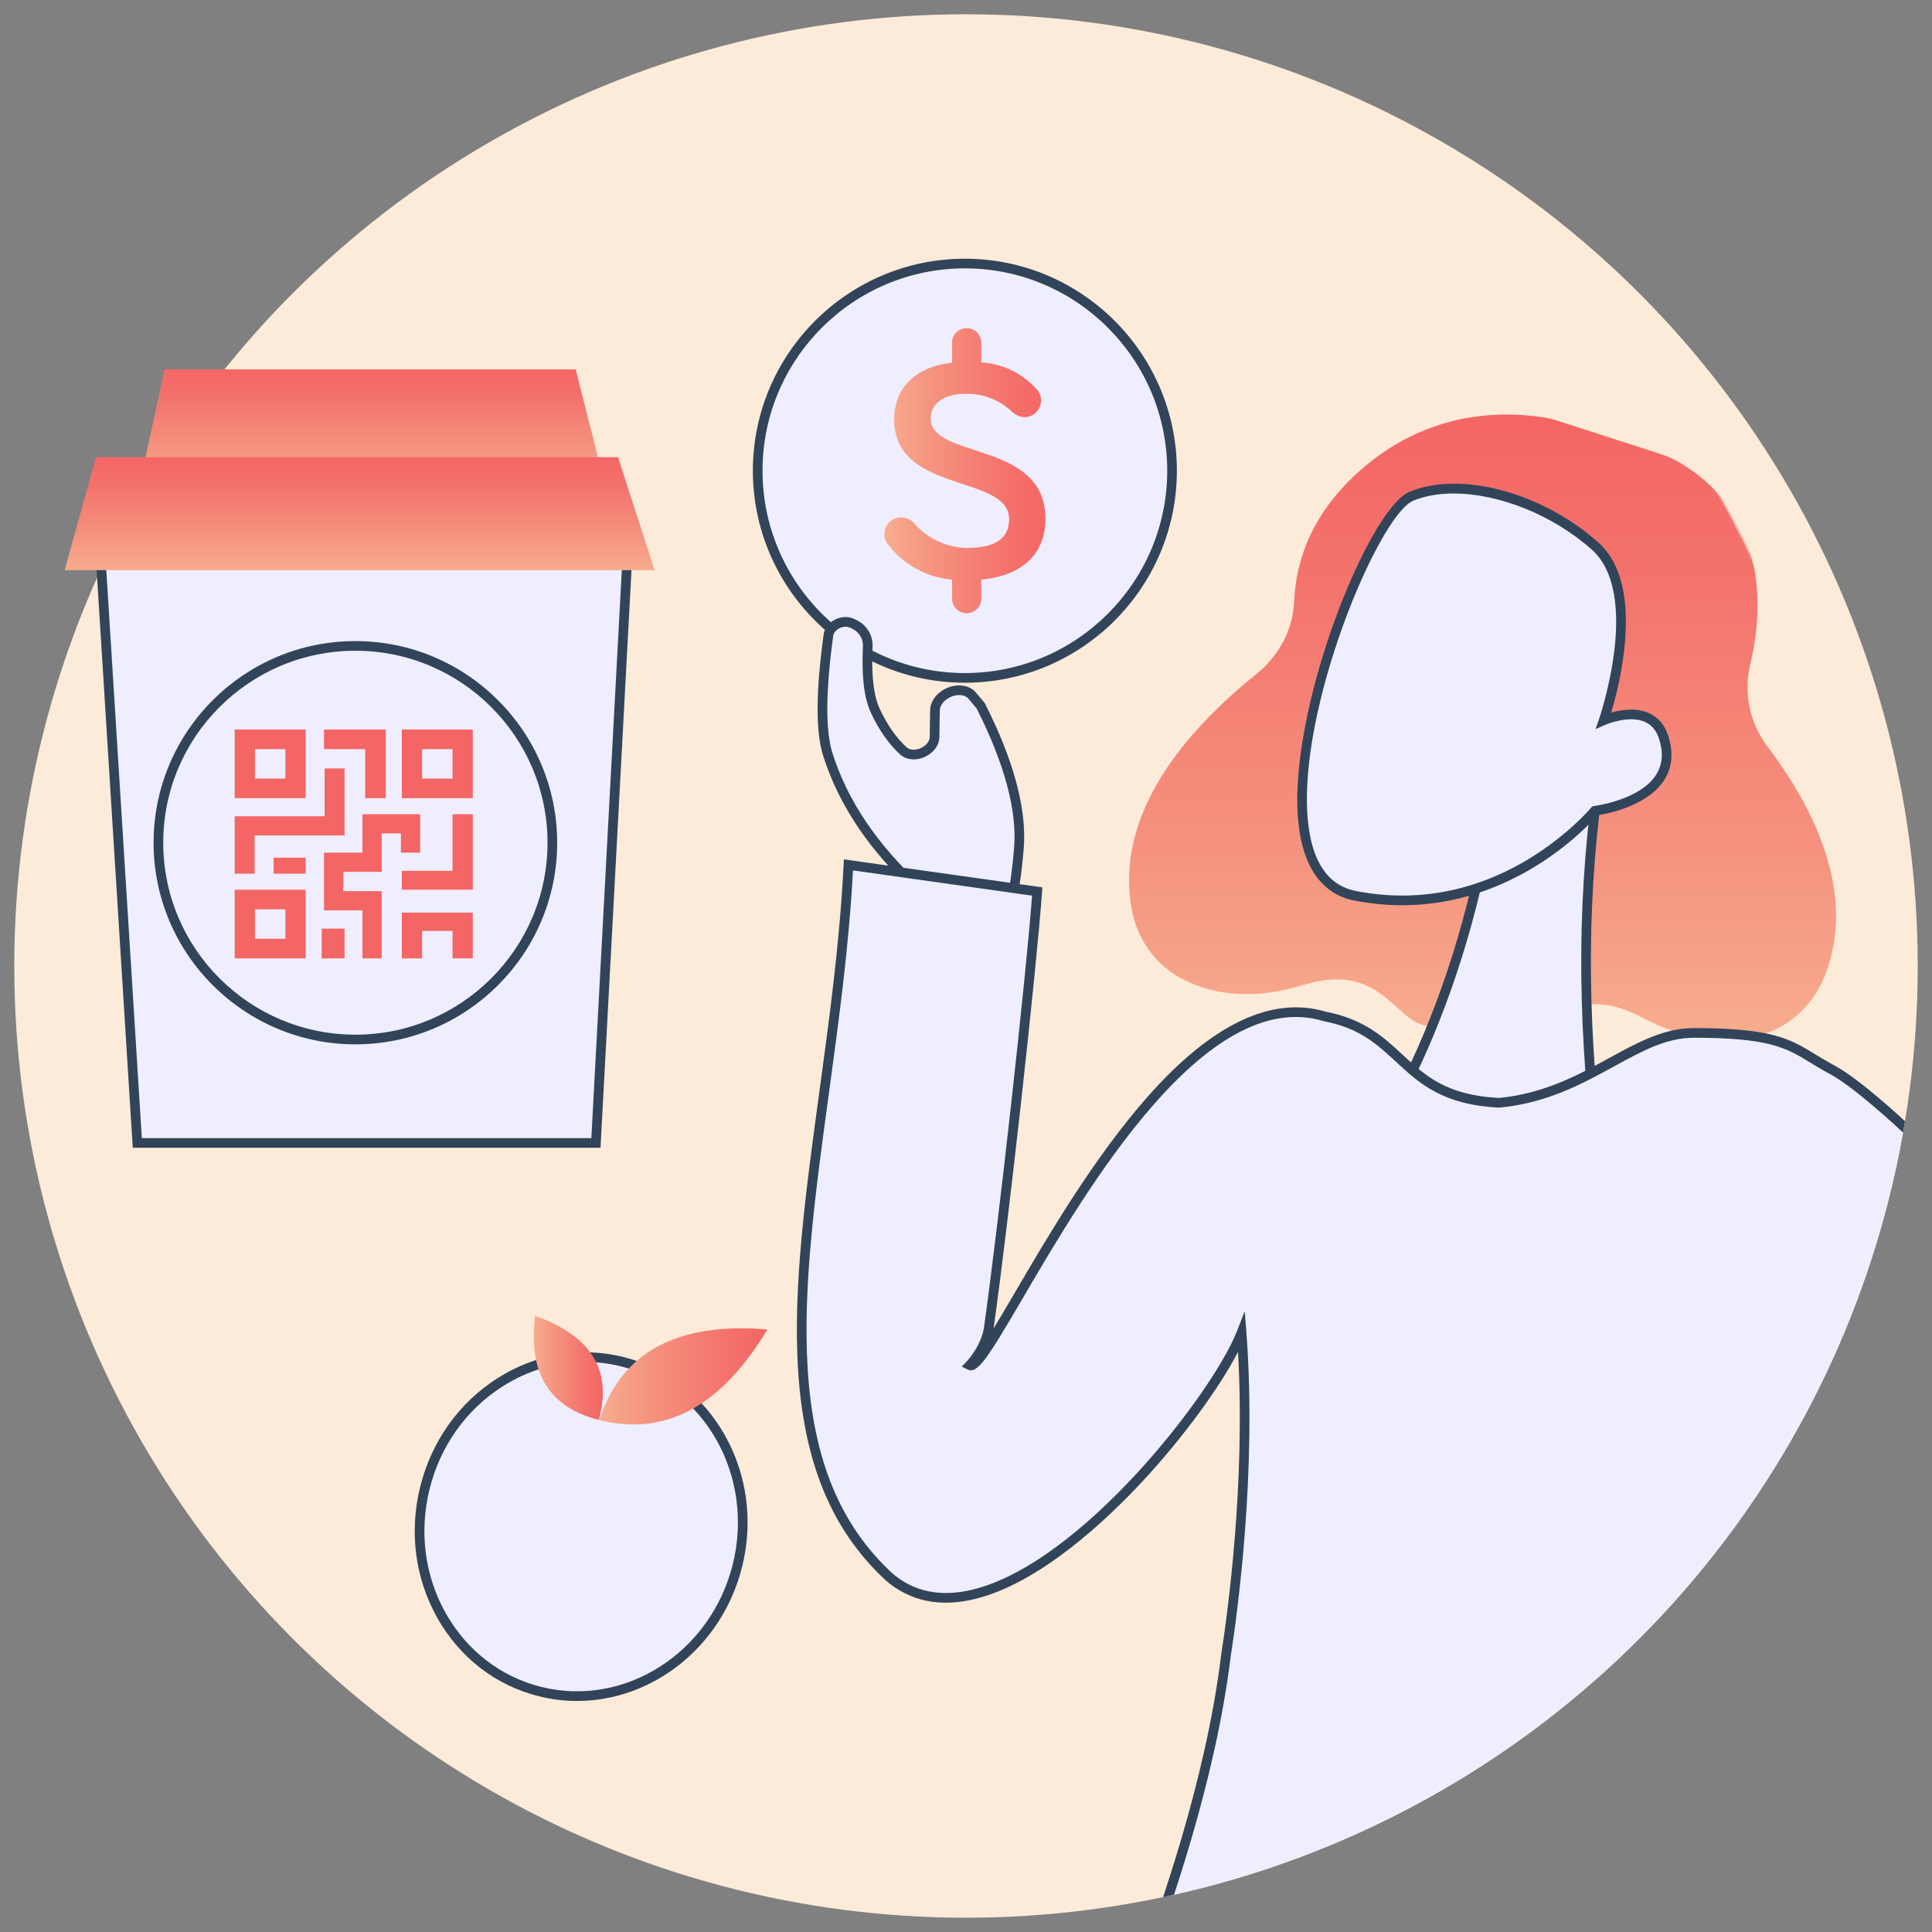 <?xml version="1.0" encoding="UTF-8"?>
<svg id="Ebene_1" xmlns="http://www.w3.org/2000/svg" xmlns:xlink="http://www.w3.org/1999/xlink" viewBox="0 0 1000 1000">
  <rect x="0" y="0" width="1000" height="1000" fill="#808080" stroke="none"/>
  <defs>
    <style>
      .cls-1 {
        fill: none;
      }

      .cls-2 {
        mask: url(#mask);
      }

      .cls-3 {
        fill: #efeefe;
      }

      .cls-4 {
        fill-rule: evenodd;
      }

      .cls-4, .cls-5 {
        fill: #fff;
      }

      .cls-6 {
        fill: url(#Verlauf_Peach-_Coral);
      }

      .cls-7 {
        fill: #31445a;
      }

      .cls-8 {
        mask: url(#mask-2);
      }

      .cls-9 {
        mask: url(#mask-1);
      }

      .cls-10 {
        fill: #f46665;
      }

      .cls-11 {
        fill: url(#Verlauf_Peach-_Coral-4);
      }

      .cls-12 {
        fill: url(#Verlauf_Peach-_Coral-5);
      }

      .cls-13 {
        fill: url(#Verlauf_Peach-_Coral-2);
      }

      .cls-14 {
        fill: url(#Verlauf_Peach-_Coral-3);
      }

      .cls-15 {
        fill: url(#Verlauf_Peach-_Coral-6);
      }

      .cls-16 {
        fill: #fdebd9;
      }

      .cls-17 {
        clip-path: url(#clippath);
      }
    </style>
    <mask id="mask" x="51.964" y="286.24" width="272.863" height="305.346" maskUnits="userSpaceOnUse">
      <g id="mask-12">
        <polygon id="path-11" class="cls-4" points="51.964 286.24 324.827 286.24 308.455 591.586 189.76 591.586 71.064 591.586 51.964 286.24"/>
      </g>
    </mask>
    <mask id="mask-1" x="51.964" y="286.24" width="272.863" height="305.346" maskUnits="userSpaceOnUse">
      <g id="mask-14">
        <polygon id="path-13" class="cls-4" points="51.964 286.24 324.827 286.24 308.455 591.586 189.76 591.586 71.064 591.586 51.964 286.24"/>
      </g>
    </mask>
    <linearGradient id="Verlauf_Peach-_Coral" data-name="Verlauf Peach-&amp;gt;Coral" x1="192.641" y1="249.644" x2="192.641" y2="191.173" gradientUnits="userSpaceOnUse">
      <stop offset=".022" stop-color="#f7ab8d"/>
      <stop offset=".307" stop-color="#f5927f"/>
      <stop offset=".754" stop-color="#f4726c"/>
      <stop offset="1" stop-color="#f46665"/>
    </linearGradient>
    <linearGradient id="Verlauf_Peach-_Coral-2" data-name="Verlauf Peach-&amp;gt;Coral" x1="186.144" y1="295.121" x2="186.144" y2="236.65" xlink:href="#Verlauf_Peach-_Coral"/>
    <linearGradient id="Verlauf_Peach-_Coral-3" data-name="Verlauf Peach-&amp;gt;Coral" x1="276.265" y1="708.008" x2="312.051" y2="708.008" xlink:href="#Verlauf_Peach-_Coral"/>
    <linearGradient id="Verlauf_Peach-_Coral-4" data-name="Verlauf Peach-&amp;gt;Coral" x1="310.212" y1="712.423" x2="397.176" y2="712.423" xlink:href="#Verlauf_Peach-_Coral"/>
    <linearGradient id="Verlauf_Peach-_Coral-5" data-name="Verlauf Peach-&amp;gt;Coral" x1="457.714" y1="243.639" x2="541.118" y2="243.639" xlink:href="#Verlauf_Peach-_Coral"/>
    <clipPath id="clippath">
      <circle class="cls-1" cx="500" cy="500" r="492.611"/>
    </clipPath>
    <mask id="mask-2" x="-36.988" y="4.789" width="991.135" height="991.135" maskUnits="userSpaceOnUse">
      <g id="mask-6">
        <circle id="path-5" class="cls-5" cx="458.579" cy="500.356" r="495.567"/>
      </g>
    </mask>
    <linearGradient id="Verlauf_Peach-_Coral-6" data-name="Verlauf Peach-&amp;gt;Coral" x1="767.358" y1="538.338" x2="767.358" y2="214.572" xlink:href="#Verlauf_Peach-_Coral"/>
  </defs>
  <g>
    <circle class="cls-16" cx="500" cy="500" r="492.611"/>
    <g id="Rectangle-8">
      <g id="Rectangle">
        <g>
          <polygon id="path-9" class="cls-3" points="51.964 286.24 324.827 286.24 308.455 591.586 189.76 591.586 71.064 591.586 51.964 286.24"/>
          <path class="cls-7" d="M310.825,594.086H68.716l-19.413-310.347h278.162l-16.64,310.347ZM73.413,589.086h232.672l16.104-300.347H54.625l18.788,300.347Z"/>
        </g>
      </g>
      <g id="Oval-Clipped">
        <g class="cls-2">
          <g>
            <ellipse id="Oval" class="cls-3" cx="183.943" cy="436.187" rx="101.951" ry="101.864"/>
            <path class="cls-7" d="M183.943,540.551c-57.594,0-104.451-46.817-104.451-104.364s46.856-104.364,104.451-104.364,104.451,46.817,104.451,104.364-46.856,104.364-104.451,104.364ZM183.943,336.822c-54.837,0-99.451,44.574-99.451,99.364s44.613,99.364,99.451,99.364,99.451-44.574,99.451-99.364-44.614-99.364-99.451-99.364Z"/>
          </g>
        </g>
      </g>
      <g id="Group-8-Clipped">
        <g class="cls-9">
          <g id="Group-8">
            <g id="Group-75">
              <g id="noun_qr_1635947">
                <path id="Shape" class="cls-10" d="M121.475,377.608v35.534h36.735v-35.534h-36.735ZM147.715,402.99h-15.744v-15.229h15.744v15.229Z"/>
                <path id="Shape-2" data-name="Shape" class="cls-10" d="M121.475,460.521v35.534h36.735v-35.534h-36.735ZM147.715,485.903h-15.744v-15.228h15.744v15.228Z"/>
                <path id="Shape-3" data-name="Shape" class="cls-10" d="M207.98,377.608v35.534h36.735v-35.534h-36.735ZM234.218,402.99h-15.744v-15.229h15.744v15.229Z"/>
                <polygon id="Path" class="cls-10" points="234.218 421.433 234.218 450.749 207.98 450.749 207.98 460.521 244.715 460.521 244.715 421.433 234.218 421.433"/>
                <polygon id="Path-2" data-name="Path" class="cls-10" points="207.98 472.365 207.98 496.055 218.475 496.055 218.475 481.84 234.218 481.84 234.218 496.055 244.715 496.055 244.715 472.365 207.98 472.365"/>
                <polygon id="Path-3" data-name="Path" class="cls-10" points="167.69 377.608 167.69 387.761 189.019 387.761 189.019 413.142 199.685 413.142 199.685 377.608 167.69 377.608"/>
                <polygon id="Path-4" data-name="Path" class="cls-10" points="187.598 421.433 187.598 441.333 167.69 441.333 167.69 471.182 187.598 471.182 187.598 496.055 197.552 496.055 197.552 461.23 177.645 461.23 177.645 451.282 197.552 451.282 197.552 431.383 207.507 431.383 207.507 441.333 217.46 441.333 217.46 421.433 187.598 421.433"/>
                <rect id="Rectangle-2" data-name="Rectangle" class="cls-10" x="166.505" y="480.656" width="11.85" height="15.398"/>
                <rect id="Rectangle-3" data-name="Rectangle" class="cls-10" x="141.62" y="443.938" width="16.59" height="8.291"/>
                <polygon id="Path-5" data-name="Path" class="cls-10" points="168.013 397.744 168.013 422.51 121.475 422.51 121.475 452.229 131.817 452.229 131.817 432.417 178.355 432.417 178.355 397.744 168.013 397.744"/>
              </g>
            </g>
          </g>
        </g>
      </g>
    </g>
    <polygon id="Rectangle-4" data-name="Rectangle" class="cls-6" points="312.831 249.644 72.451 249.644 85.215 191.173 297.94 191.173 312.831 249.644"/>
    <polygon id="Rectangle-5" data-name="Rectangle" class="cls-13" points="338.817 295.121 33.471 295.121 49.684 236.65 319.902 236.65 338.817 295.121"/>
    <g id="Fruit">
      <g id="Oval-16">
        <g>
          <ellipse id="path-13-2" data-name="path-13" class="cls-3" cx="300.823" cy="790.192" rx="87.984" ry="83.345" transform="translate(-538.673 890.914) rotate(-76)"/>
          <path class="cls-7" d="M298.697,880.422c-6.543,0-13.165-.788-19.765-2.434-22.274-5.554-40.926-19.922-52.521-40.458-11.57-20.492-14.725-44.68-8.884-68.106,5.841-23.427,19.981-43.302,39.817-55.964,19.879-12.69,43.094-16.618,65.368-11.065,45.929,11.451,73.475,60.153,61.405,108.564-10.336,41.456-46.424,69.463-85.42,69.463ZM302.8,704.94c-14.866,0-29.589,4.324-42.765,12.735-18.753,11.971-32.127,30.778-37.656,52.958-5.53,22.18-2.552,45.065,8.386,64.438,10.913,19.329,28.449,32.848,49.377,38.065,43.252,10.782,87.72-17.651,99.124-63.387,11.403-45.736-14.509-91.719-57.763-102.503-6.19-1.543-12.459-2.307-18.703-2.307Z"/>
        </g>
      </g>
      <g id="Group">
        <path id="Path-5" class="cls-14" d="M276.964,681.09c-3.699,29.489,7.289,47.434,32.965,53.836,7.165-25.484-3.823-43.429-32.965-53.836Z"/>
        <path id="Path-2" class="cls-11" d="M397.176,688.134c-23.836,39.795-52.824,55.436-86.964,46.924,11.366-35.226,40.354-50.867,86.964-46.924Z"/>
      </g>
    </g>
    <g>
      <circle id="Oval-2" data-name="Oval" class="cls-3" cx="499.416" cy="243.639" r="107.235"/>
      <path class="cls-7" d="M499.416,353.375c-60.508,0-109.735-49.227-109.735-109.735s49.227-109.735,109.735-109.735,109.735,49.227,109.735,109.735-49.227,109.735-109.735,109.735ZM499.416,138.904c-57.752,0-104.735,46.984-104.735,104.735s46.984,104.735,104.735,104.735,104.735-46.984,104.735-104.735-46.984-104.735-104.735-104.735Z"/>
    </g>
    <path id="Path-6" data-name="Path" class="cls-12" d="M507.902,187.592c11.383.665,21.991,5.953,29.337,14.625,1.036,1.519,1.598,3.308,1.616,5.143-.021,2.302-.961,4.501-2.614,6.113-1.652,1.612-3.881,2.506-6.196,2.485-2.683-.263-5.166-1.526-6.95-3.536-6.272-5.612-14.434-8.68-22.871-8.598-13.496,0-18.507,6.268-18.507,12.776,0,21.214,59.401,11.33,59.401,51.829,0,17.839-11.395,29.49-33.216,31.579v9.08c.299,2.87-1.073,5.658-3.534,7.186-2.462,1.528-5.583,1.528-8.045,0-2.462-1.528-3.833-4.316-3.534-7.186v-9.08c-13.474-1.145-25.777-8.068-33.701-18.964-.899-1.33-1.377-2.897-1.374-4.5-.021-2.302.878-4.518,2.5-6.16,1.622-1.643,3.833-2.577,6.148-2.599,2.804.07,5.435,1.363,7.193,3.536,6.814,7.567,16.459,12.013,26.67,12.294,14.87,0,22.063-4.821,22.063-14.866,0-23.624-59.482-12.777-59.482-51.829,0-14.383,9.132-26.919,29.983-29.169v-9.562c-.299-2.87,1.072-5.658,3.534-7.186,2.462-1.528,5.583-1.528,8.045,0,2.462,1.528,3.833,4.316,3.534,7.186v9.402Z"/>
  </g>
  <g class="cls-17">
    <g>
      <g id="female-reaching-Clipped">
        <g class="cls-8">
          <g id="female-reaching">
            <g id="Group-2" data-name="Group">
              <g>
                <path class="cls-15" d="M822.21,519.963c7.521-.788,16.45.709,27.56,6.631,27.437,14.6,49.131,13.253,63.84,8.396,14.555-4.803,25.77-16.336,31.218-30.669,15.733-41.368-4.803-84.606-30.211-118.237-9.136-12.099-12.219-27.682-8.679-42.413,9.296-38.598,3.016-80.67-36.252-104.058-3.263-1.95-6.761-3.498-10.377-4.669l-52.776-17.074c-2.772-.89-5.596-1.555-8.468-1.968-17.833-2.566-40.891-2.208-64.379,8.302-.234.093-.461.202-.688.311l-.016.007c-10.025,4.557-20.114,10.99-29.914,19.828-23.454,21.187-32.288,44.69-33.222,67.094-.622,14.703-8.064,28.23-19.546,37.449-35.975,28.91-73.781,72.207-64.477,122.029,2.746,14.697,11.605,27.669,24.656,34.971,13.514,7.558,34.556,12.998,64.245,3.892,42.749-13.139,48.051,23.378,66.874,21.079.604-.071,1.196-.147,1.8-.218l78.813-10.682"/>
                <g>
                  <path class="cls-3" d="M742.4,528.26c-3.827,9.662-7.976,19.091-12.418,28.282,26.458,17.974,51.213,40.927,94.244,12.211-1.617-18.193-2.581-35.174-3.012-51.175-1.008-37.169.859-68.969,4.259-97.917.259-2.279.534-4.526.821-6.769l-55.564,13.973c-2.006,11.27-4.293,22.305-6.879,33.116-5.7,23.9-12.834,46.665-21.45,68.279Z"/>
                  <path class="cls-7" d="M785.671,584.894c-19.465,0-35.002-10.872-50.215-21.518-2.289-1.602-4.578-3.203-6.88-4.767l-1.785-1.213.939-1.943c4.445-9.195,8.598-18.654,12.345-28.114l.002-.005c8.488-21.293,15.668-44.148,21.341-67.934,2.543-10.635,4.848-21.727,6.849-32.975l.284-1.592,60.687-15.261-.464,3.636c-.285,2.231-.559,4.466-.817,6.733-3.767,32.073-5.155,63.984-4.244,97.567.443,16.412,1.453,33.578,3.003,51.02l.131,1.478-1.234.823c-15.235,10.168-28.293,14.062-39.941,14.062ZM733.164,555.69c1.723,1.185,3.441,2.388,5.159,3.59,23.736,16.609,46.171,32.307,83.281,8.205-1.485-17.032-2.458-33.793-2.89-49.84-.917-33.825.481-65.972,4.275-98.276.121-1.058.244-2.111.372-3.161l-50.456,12.688c-1.952,10.797-4.178,21.442-6.623,31.667-5.729,24.019-12.982,47.107-21.56,68.624-3.528,8.907-7.412,17.812-11.558,26.504Z"/>
                </g>
                <g>
                  <path class="cls-3" d="M701.281,463.611c23.755,4.693,44.84,2.122,62.569-3.63,38.782-12.576,61.606-40.312,61.606-40.312l.016-.008c1.027-.125,46.094-5.922,35.598-38.104-6.391-19.595-30.973-8.768-30.973-8.768,0,0,22.905-65.857-4.614-90.263-27.15-24.074-68.425-36.65-94.947-25.668-26.514,10.999-94.158,193.932-29.255,206.754Z"/>
                  <path class="cls-7" d="M725.825,468.545c-8.299,0-16.653-.826-25.028-2.481-16.519-3.263-26.475-17.312-28.794-40.629-5.731-57.642,36.251-162.04,57.575-170.887,26.472-10.963,68.416.262,97.564,26.107,12.06,10.696,16.586,29.686,13.451,56.445-1.579,13.474-4.729,25.383-6.614,31.714,4.969-1.387,12.849-2.681,19.511.298,4.778,2.135,8.128,6.061,9.957,11.669,2.827,8.668,2.147,16.38-2.019,22.921-8.675,13.618-29.808,17.562-34.677,18.304-4.031,4.644-26.197,28.701-62.13,40.353-12.701,4.121-25.679,6.186-38.796,6.186ZM752.411,255.433c-7.679,0-14.804,1.202-20.919,3.734-17.775,7.374-60.277,107.802-54.514,165.773,2.108,21.2,10.447,33.386,24.787,36.219h0c20.767,4.102,41.396,2.905,61.313-3.556,37.584-12.188,60.224-39.251,60.448-39.523l.308-.372.845-.462.491-.066c.236-.029,23.669-3.022,32.041-16.164,3.325-5.22,3.824-11.506,1.482-18.684-1.39-4.262-3.755-7.091-7.229-8.648-8.387-3.761-20.243,1.343-20.361,1.395l-5.241,2.294,1.875-5.404c.223-.643,22.035-64.56-3.912-87.572-20.506-18.183-48.431-28.963-71.414-28.963Z"/>
                </g>
              </g>
            </g>
            <g>
              <path id="Path-15" class="cls-3" d="M476.406,462.21c-2.202-4.72-34.266-28.557-47.955-71.807-3.765-11.894-3.647-32.477.354-61.751.466-3.405,4.122-6.429,8.166-6.753,1.08-.087,2.119.029,3.043.339,5.92,1.985,9.406,6.779,9.125,12.549-.726,14.921.586,25.972,3.936,33.151,4.081,8.748,8.951,15.676,14.61,20.785,2.993,2.702,8.599,2.342,12.522-.803,2.185-1.752,3.481-4.099,3.515-6.363l.206-13.878c.07-4.718,4.768-9.306,10.492-10.248,3.59-.591,6.901.39,8.753,2.595l4.416,5.255c14.815,29.252,21.414,53.821,19.799,73.706-1.616,19.886-4.459,33.688-8.531,41.406-29.03,20.467-38.51-12.064-42.175-17.685l-.276-.499Z"/>
              <path class="cls-7" d="M501.454,489.576c-1.723,0-3.398-.211-5.025-.635-11.198-2.915-17.017-15.041-20.144-21.557-.69-1.438-1.287-2.682-1.697-3.312l-.445-.803c-.368-.728-2.726-3.111-5.006-5.416-10.479-10.59-32.285-32.626-43.069-66.696-3.914-12.365-3.829-32.922.26-62.845.626-4.575,5.213-8.486,10.443-8.906,1.425-.115,2.784.04,4.038.461,7.016,2.352,11.165,8.114,10.828,15.04-.702,14.441.544,25.199,3.704,31.974,3.92,8.402,8.638,15.127,14.02,19.986,2.081,1.879,6.332,1.467,9.283-.898,1.593-1.277,2.557-2.94,2.58-4.45l.206-13.877c.089-5.961,5.617-11.53,12.585-12.679,4.497-.74,8.635.552,11.073,3.453l4.602,5.478.131.257c14.957,29.533,21.706,54.779,20.06,75.038-1.658,20.414-4.54,34.273-8.812,42.37l-.28.531-.491.346c-6.737,4.75-13.053,7.14-18.844,7.14ZM478.83,461.424c.573.9,1.19,2.185,1.964,3.798,2.97,6.19,7.941,16.55,16.895,18.881,5.481,1.429,11.949-.392,19.23-5.404,3.752-7.495,6.436-20.917,7.979-39.913,1.565-19.269-4.964-43.531-19.407-72.117l-4.23-5.034c-1.272-1.515-3.735-2.178-6.433-1.736-4.5.741-8.346,4.322-8.398,7.819l-.206,13.877c-.045,3.028-1.667,6.045-4.451,8.276-4.915,3.942-11.837,4.254-15.762.709-5.881-5.31-10.995-12.571-15.2-21.584-3.557-7.624-4.919-18.854-4.167-34.329.227-4.664-2.548-8.423-7.423-10.058-.601-.201-1.309-.28-2.048-.217-2.833.227-5.585,2.376-5.889,4.6-3.932,28.768-4.082,49.176-.448,60.657,10.42,32.921,31.652,54.378,41.856,64.689,3.595,3.633,5.255,5.34,5.936,6.722l.202.364Z"/>
            </g>
          </g>
        </g>
      </g>
      <g id="Path-18">
        <g id="Path-14">
          <g>
            <path id="path-5-2" data-name="path-5" class="cls-3" d="M1159.655,1097.784l51.231-14.086-3.52-14.378c-25.27-136.328-55.657-254.772-106.361-333.71-1.393-2.168-2.8-4.306-4.224-6.414-39.895-59.075-64.203-101.957-110.514-145.247-7.624-7.127-25.706-23.3-36.517-29.441l-4.333-2.439c-17.633-9.839-21.567-17.439-68.646-17.439-31.386,0-54.685,31.725-100.774,36.175-51.83-2.541-47.834-36.467-90.183-44.676-87.028-26.322-172.111,186.361-183.832,180.492,0,0,8.31-8.568,9.824-19.338,7.561-53.777,21.906-182.089,25.07-225.836l-97.734-13.786c-7.129,146.792-61.469,291.637,20.811,368.328,57.441,50.084,166.189-83.806,182.673-126.203,6.265,81.328-7.77,164.65-8.021,166.714-8.977,73.752-37.494,146.964-46.817,173.547h3.718c4.686,1.657,114.958,24.05,349.254,81.824l1.862-9.439c12.428-63.861,18.789-114.585,19.085-152.173l.011-2.727c0-39.65-5.434-109.298-16.301-208.945,36.438,10.72,68.263,38.892,95.475,84.517l2.826,4.826c27.099,47.094,65.745,137.046,115.936,269.854Z"/>
            <path class="cls-7" d="M942.705,1114.925l-2.544-.627c-177.398-43.745-282.134-66.859-326.857-76.731-14.382-3.174-20.285-4.483-22.171-5.021h-6.87l1.167-3.327c1.008-2.875,2.24-6.295,3.648-10.2,11.384-31.586,35.072-97.311,43.046-162.821.015-.126.077-.531.18-1.199,3.07-19.827,12.381-87.477,8.486-155.236-9.598,18.553-28.477,44.347-49.004,66.524-17.856,19.292-52.9,52.91-86.975,61.302-18.295,4.506-33.94,1.236-46.501-9.715-27.944-26.045-42.309-60.804-45.267-109.445-2.619-43.058,4.02-91.726,11.049-143.251,5.223-38.286,10.623-77.876,12.554-117.638l.133-2.737,102.761,14.495-.169,2.33c-3.045,42.102-17.347,170.935-25.087,225.996,3.372-5.535,7.091-11.89,10.764-18.164,17.312-29.578,41.022-70.086,68.738-101.548,33.289-37.788,64.454-52.667,92.631-44.212,19.775,3.864,29.843,13.206,39.579,22.24,11.624,10.787,22.604,20.977,49.943,22.359,23.54-2.313,41.294-12.054,56.961-20.65,14.546-7.981,28.286-15.519,43.872-15.519,40.581,0,49.824,5.649,62.616,13.468,2.258,1.38,4.594,2.808,7.248,4.288l4.341,2.443c12.432,7.061,33.001,26.057,36.998,29.793,38.011,35.532,61.057,70.445,90.233,114.647,6.547,9.919,13.317,20.176,20.645,31.027,1.413,2.091,2.845,4.266,4.256,6.462,55.348,86.168,84.999,217.455,106.703,334.535l4.081,16.671-55.77,15.334-.805-2.131c-49.909-132.061-88.857-222.731-115.765-269.491l-2.816-4.81c-25.838-43.32-56.244-70.978-90.42-82.258,10.554,97.277,15.903,166.372,15.903,205.422l-.011,2.737c-.296,37.574-6.732,88.927-19.131,152.64l-2.371,12.017ZM591.325,1027.546h.61l.404.143c1.016.356,9.38,2.202,22.041,4.997,44.528,9.827,148.508,32.774,324.433,76.13l1.355-6.869c12.339-63.405,18.744-114.449,19.038-151.707l.011-2.718c0-39.364-5.479-109.572-16.286-208.663l-.406-3.728,3.597,1.059c36.891,10.854,69.499,39.665,96.917,85.635l2.836,4.843c26.905,46.756,65.694,136.945,115.312,268.103l46.691-12.838-2.971-12.155c-21.617-116.62-51.116-247.359-106.007-332.815-1.39-2.165-2.801-4.307-4.192-6.366-7.344-10.874-14.121-21.142-20.676-31.072-28.994-43.926-51.895-78.621-89.474-113.749-2.406-2.249-23.857-22.171-36.045-29.093l-4.324-2.434c-2.733-1.524-5.111-2.978-7.412-4.385-12.095-7.393-20.834-12.733-60.008-12.733-14.305,0-26.892,6.906-41.466,14.902-16.131,8.85-34.414,18.881-59.067,21.261l-.181.018-.182-.009c-29.293-1.437-41.488-12.753-53.281-23.697-9.667-8.971-18.798-17.444-37.255-21.021l-.248-.061c-60.964-18.424-122.611,86.881-155.729,143.464-17.969,30.699-23.379,39.437-28.498,36.87l-3.05-1.527,2.375-2.448c.075-.078,7.765-8.145,9.143-17.945,7.592-54.005,21.505-179.074,24.879-223.34l-92.709-13.077c-2.05,39.054-7.338,77.818-12.456,115.335-6.995,51.274-13.601,99.706-11.012,142.272,2.876,47.282,16.738,80.976,43.624,106.035,11.198,9.766,25.337,12.666,41.958,8.573,56.297-13.863,124.256-101.897,136.681-133.853l3.979-10.234.844,10.948c5.504,71.455-4.635,145.254-7.873,166.17-.088.569-.144.92-.159,1.041-8.042,66.068-31.859,132.151-43.305,163.91-.894,2.478-1.716,4.762-2.456,6.832Z"/>
          </g>
        </g>
      </g>
    </g>
  </g>
</svg>